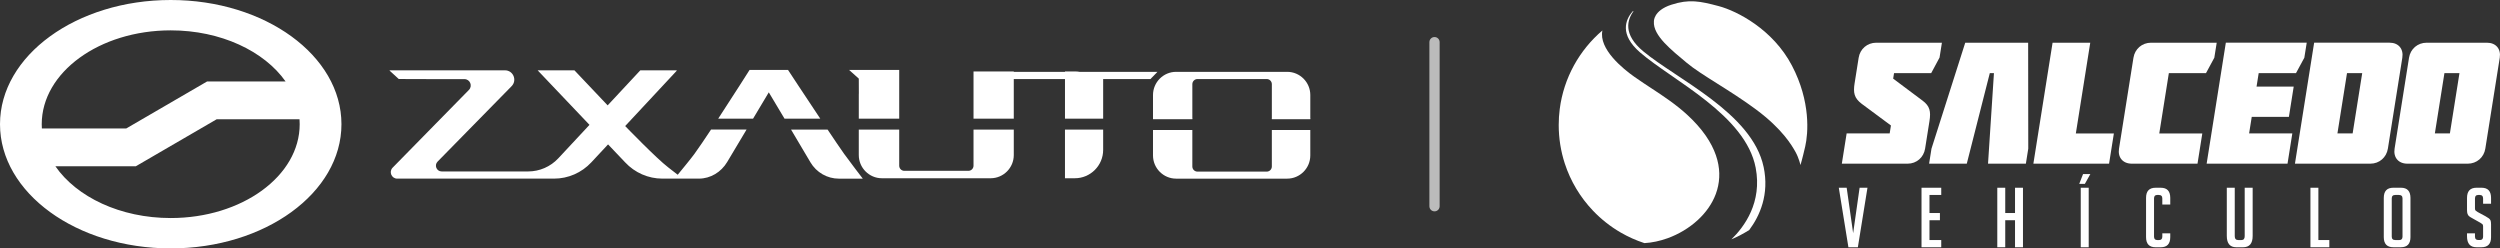 <?xml version="1.0" encoding="UTF-8"?>
<svg id="Capa_2" data-name="Capa 2" xmlns="http://www.w3.org/2000/svg" width="322.062" height="32" viewBox="0 0 322.062 32">
  <rect x="0" y="0" width="322.062" height="32" fill="#333333" stroke="none"/>
  <defs>
    <style>
      .cls-1 {
        fill: none;
      }

      .cls-1, .cls-2, .cls-3 {
        stroke-width: 0px;
      }

      .cls-2 {
        fill: #bbb;
      }

      .cls-3 {
        fill: #fff;
      }
    </style>
  </defs>
  <g id="Capa_1-2" data-name="Capa 1">
    <g>
      <rect class="cls-1" width="168.8" height="32"/>
      <g>
        <path class="cls-3" d="M153.603,15.289h-5.068v.053h5.068v-.053Z"/>
        <path class="cls-3" d="M168.799,15.289h-4.955v.053h4.955v-.053Z"/>
        <path class="cls-3" d="M163.845,21.446c0,.367-.296.663-.661.663h-8.919c-.365,0-.662-.296-.662-.663v-4.702h-5.068v3.285c0,1.641,1.339,2.984,2.975,2.984h14.315c1.636,0,2.974-1.343,2.974-2.984v-3.285h-4.954v4.702Z"/>
        <path class="cls-3" d="M165.825,9.254h-14.315c-1.636,0-2.975,1.343-2.975,2.984v3.105h5.068v-4.498c0-.366.297-.663.662-.663h8.919c.365,0,.661.297.661.663v4.498h4.954v-3.105c0-1.641-1.338-2.984-2.974-2.984Z"/>
        <path class="cls-3" d="M139.077,9.255c-.195-.033-.395-.052-.599-.052h-1.282v.052h-6.596v-.052h-5.186v6.088h5.186v-5.108h6.596v5.108h4.918v-5.108h6.094l.901-.927h-10.032Z"/>
        <path class="cls-3" d="M137.195,22.962h1.283c2,0,3.636-1.641,3.636-3.647v-2.622h-4.919v6.269Z"/>
        <path class="cls-3" d="M89.488,19.788c-.435.598-1.585,2.002-2.181,2.724-.406-.317-.911-.711-1.21-.938-1.534-1.165-5.558-5.336-5.558-5.336l6.635-7.119c.021-.022.006-.059-.025-.059h-4.645c-.01,0-.019.004-.025.011l-4.197,4.503-4.278-4.513h-4.74l6.678,7.024-4.016,4.308c-1.008,1.081-2.417,1.694-3.893,1.694h-11.131c-.659,0-.992-.797-.529-1.268l9.536-9.718c.744-.758.208-2.041-.852-2.041h-14.839c-.019,0-.034.015-.034.034l1.187,1.085c0,.019,8.457.013,8.457.013.723,0,1.089.874.581,1.391l-9.829,10.018c-.514.524-.144,1.41.588,1.41h20.214c1.815,0,3.549-.758,4.797-2.098l2.155-2.312,2.198,2.312c1.248,1.34,2.983,2.098,4.798,2.098h4.703c1.5,0,2.872-.842,3.642-2.133l2.502-4.188h-4.577c-.834,1.26-1.595,2.385-2.113,3.096h.002Z"/>
        <path class="cls-3" d="M101.518,9.01h-4.956s-2.049,3.233-4.042,6.28h4.492l2.028-3.395,2.028,3.395h4.606c-2.038-3.05-4.156-6.28-4.156-6.28Z"/>
        <path class="cls-3" d="M106.615,16.693h-4.709l2.502,4.223c.771,1.302,2.161,2.099,3.661,2.099h3.08s-1.83-2.382-2.409-3.2c-.513-.723-1.28-1.856-2.125-3.121v-.001Z"/>
        <path class="cls-3" d="M110.641,11.992c-.004.064-.007.129-.007.195v3.103h5.207v-6.28l-6.454.002,1.247,1.117.007,1.862Z"/>
        <path class="cls-3" d="M125.413,21.344c0,.366-.295.663-.661.663h-8.251c-.365,0-.661-.297-.661-.663v-4.651h-5.207v3.285c0,1.641,1.338,2.984,2.975,2.984h14.017c1.636,0,2.975-1.343,2.975-2.984v-3.285h-5.187v4.651Z"/>
        <path class="cls-3" d="M21.994,0C9.847,0,0,7.163,0,16.001s9.847,15.999,21.994,15.999,21.994-7.163,21.994-15.999S34.14,0,21.994,0ZM21.994,3.911c6.451,0,12.044,2.675,14.797,6.584h-10.113l-10.421,6.058H5.394c-.011-.183-.018-.367-.018-.553,0-6.677,7.439-12.089,16.617-12.089ZM21.994,28.089c-6.5,0-12.126-2.715-14.858-6.67h10.362l10.421-6.058h10.666c.015.212.023.425.023.64,0,6.676-7.439,12.088-16.616,12.088h.001Z"/>
      </g>
      <path class="cls-2" d="M184.801,27.229c-.365,0-.66-.295-.66-.66V5.432c0-.365.295-.661.66-.661s.66.296.66.661v21.137c0,.365-.295.66-.66.66Z"/>
      <rect class="cls-1" x="200.801" y=".146" width="121.261" height="31.705"/>
      <g>
        <path class="cls-3" d="M240.577,24.186l-1.238,7.666h-1.218l-1.238-7.666h1.015l.833,5.851.832-5.851h1.014Z"/>
        <path class="cls-3" d="M247.539,31.852v-7.666h2.542v.929h-1.516v2.328h1.345v.929h-1.345v2.552h1.516v.929h-2.542v-.002Z"/>
        <path class="cls-3" d="M259.585,31.852v-3.482h-1.26v3.482h-1.024v-7.666h1.024v3.257h1.26v-3.257h1.024v7.666h-1.024Z"/>
        <path class="cls-3" d="M268.585,23.683h-.726l.491-1.26h.939l-.704,1.26ZM268.051,31.852v-7.666h1.026v7.666h-1.026Z"/>
        <path class="cls-3" d="M279.583,30.058v.492c0,.869-.409,1.303-1.228,1.303h-.662c-.819,0-1.228-.434-1.228-1.303v-5.061c0-.869.41-1.303,1.228-1.303h.662c.819,0,1.228.434,1.228,1.303v.864h-1.024v-.79c0-.299-.153-.448-.459-.448h-.202c-.272,0-.406.149-.406.448v4.912c0,.299.134.448.406.448h.256c.27,0,.406-.149.406-.448v-.416h1.024-.001Z"/>
        <path class="cls-3" d="M290.198,24.186v6.215c0,.968-.413,1.453-1.239,1.453h-.864c-.819,0-1.228-.487-1.228-1.463v-6.204h1.024v6.236c0,.335.15.502.448.502h.417c.277,0,.416-.167.416-.502v-6.236h1.026Z"/>
        <path class="cls-3" d="M300.075,31.852h-2.434v-7.666h1.024v6.738h1.41v.929-.002Z"/>
        <path class="cls-3" d="M308.328,31.851c-.825,0-1.238-.434-1.238-1.303v-5.05c0-.876.409-1.314,1.228-1.314h.982c.819,0,1.228.438,1.228,1.314v5.05c0,.869-.414,1.303-1.239,1.303h-.961ZM308.574,30.924h.524c.27,0,.405-.149.405-.448v-4.912c0-.299-.152-.448-.458-.448h-.481c-.299,0-.448.149-.448.448v4.912c0,.299.152.448.458.448Z"/>
        <path class="cls-3" d="M319.884,26.246v-.673c0-.306-.15-.459-.448-.459h-.16c-.293,0-.439.154-.439.459v1.27c0,.143.028.238.086.288.057.05.149.115.277.192l.972.523c.214.121.365.216.454.284.089.068.158.149.208.246.05.097.075.279.075.551v1.634c0,.861-.413,1.291-1.238,1.291h-.631c-.819,0-1.228-.469-1.228-1.409v-.385h1.025v.416c0,.299.152.448.46.448h.181c.27,0,.406-.149.406-.448v-1.303c0-.142-.029-.238-.085-.288-.057-.05-.149-.113-.277-.192l-.973-.545c-.213-.113-.368-.21-.463-.288-.097-.078-.166-.179-.209-.305-.042-.124-.065-.287-.065-.486v-1.569c0-.876.411-1.314,1.228-1.314h.642c.819,0,1.227.438,1.227,1.314v.747h-1.025Z"/>
        <path class="cls-3" d="M310.134,21.086c-1.157,0-1.832-.801-1.652-1.937l1.86-11.71c.181-1.136,1.109-1.937,2.266-1.937h7.77c1.158,0,1.831.801,1.652,1.937l-1.86,11.71c-.181,1.136-1.109,1.937-2.268,1.937h-7.77.002ZM314.903,9.419l-1.233,7.77h1.936l1.234-7.77h-1.937Z"/>
        <path class="cls-3" d="M295.646,21.084l2.474-15.584h9.73c1.136,0,1.81.801,1.629,1.937l-1.86,11.71c-.181,1.136-1.109,1.937-2.245,1.937h-9.729.001ZM301.119,17.188h1.959l1.234-7.77h-1.959l-1.234,7.77Z"/>
        <path class="cls-3" d="M284.27,21.086l2.473-15.586h10.42l-.308,1.937-1.073,1.982h-4.807l-.276,1.736h4.786l-.618,3.896h-4.787l-.339,2.136h5.566l-.618,3.898h-10.419Z"/>
        <path class="cls-3" d="M285.567,5.5l-.308,1.937-1.071,1.982h-4.786l-1.234,7.77h5.544l-.619,3.896h-8.459c-1.159,0-1.832-.802-1.652-1.937l1.86-11.71c.181-1.136,1.109-1.937,2.267-1.937h8.46l-.002-.002Z"/>
        <path class="cls-3" d="M264.423,5.502h4.853l-1.856,11.688h4.899l-.619,3.896h-9.751l2.474-15.584Z"/>
        <path class="cls-3" d="M256.87,9.419h-.534l-2.966,11.667h-4.854l.307-1.938,4.349-13.647h8.104l.015,13.647-.308,1.938h-4.875l.762-11.667Z"/>
        <path class="cls-3" d="M238.922,10.711l.519-3.272c.18-1.136,1.109-1.937,2.266-1.937h8.459l-.304,1.914-1.076,2.003h-4.786l-.113.712,3.781,2.828c.957.712,1.091,1.401.893,2.649l-.561,3.54c-.181,1.136-1.108,1.937-2.244,1.937h-8.483l.619-3.896h5.544l.163-1.024-3.785-2.806c-.952-.735-1.091-1.403-.893-2.649"/>
        <path class="cls-3" d="M227.197,21.505c-1.463-6.933-11.159-11.273-15.511-14.899-2.619-2.181-2.077-4.047-1.23-5.188-.052.023-.105.047-.158.069-.916,1.079-1.67,2.967.977,5.26,4.191,3.629,13.596,8.054,14.9,14.866.85,4.444-1.436,7.579-3.129,9.223.803-.341,1.572-.745,2.301-1.208,1.377-1.851,2.594-4.599,1.852-8.123"/>
        <path class="cls-3" d="M200.932,14.051c-.086.673-.131,1.359-.131,2.056,0,1.727.274,3.391.78,4.949.745,2.294,1.997,4.361,3.62,6.069,1.051,1.106,2.258,2.061,3.586,2.83.959.555,1.982,1.015,3.053,1.364.986-.054,2.006-.273,2.996-.632,1.418-.514,2.777-1.32,3.893-2.352,1.023-.944,1.84-2.08,2.313-3.356.064-.175.122-.353.173-.532.386-1.352.385-2.845-.157-4.426-.573-1.676-1.756-3.45-3.73-5.257-.733-.673-1.503-1.272-2.29-1.836-1.08-.774-2.195-1.481-3.302-2.22-.408-.272-.813-.548-1.216-.833-.673-.475-1.845-1.373-2.771-2.457-.904-1.059-1.573-2.296-1.319-3.495-2.95,2.516-4.979,6.085-5.498,10.129Z"/>
        <path class="cls-3" d="M213.065,2.765s-.091-1.391,2.226-2.15c2.317-.76,3.723-.463,6.113.169,2.387.634,6.997,3.003,9.44,7.66,2.442,4.657,2.095,8.761,1.713,10.421-.381,1.659-.612,2.398-.612,2.398,0,0-.199-.905-.653-1.712-.454-.807-1.658-2.905-5.031-5.418-3.373-2.513-7.105-4.476-8.98-6.052-1.875-1.576-4.361-3.495-4.216-5.316Z"/>
      </g>
    </g>
  </g>
</svg>